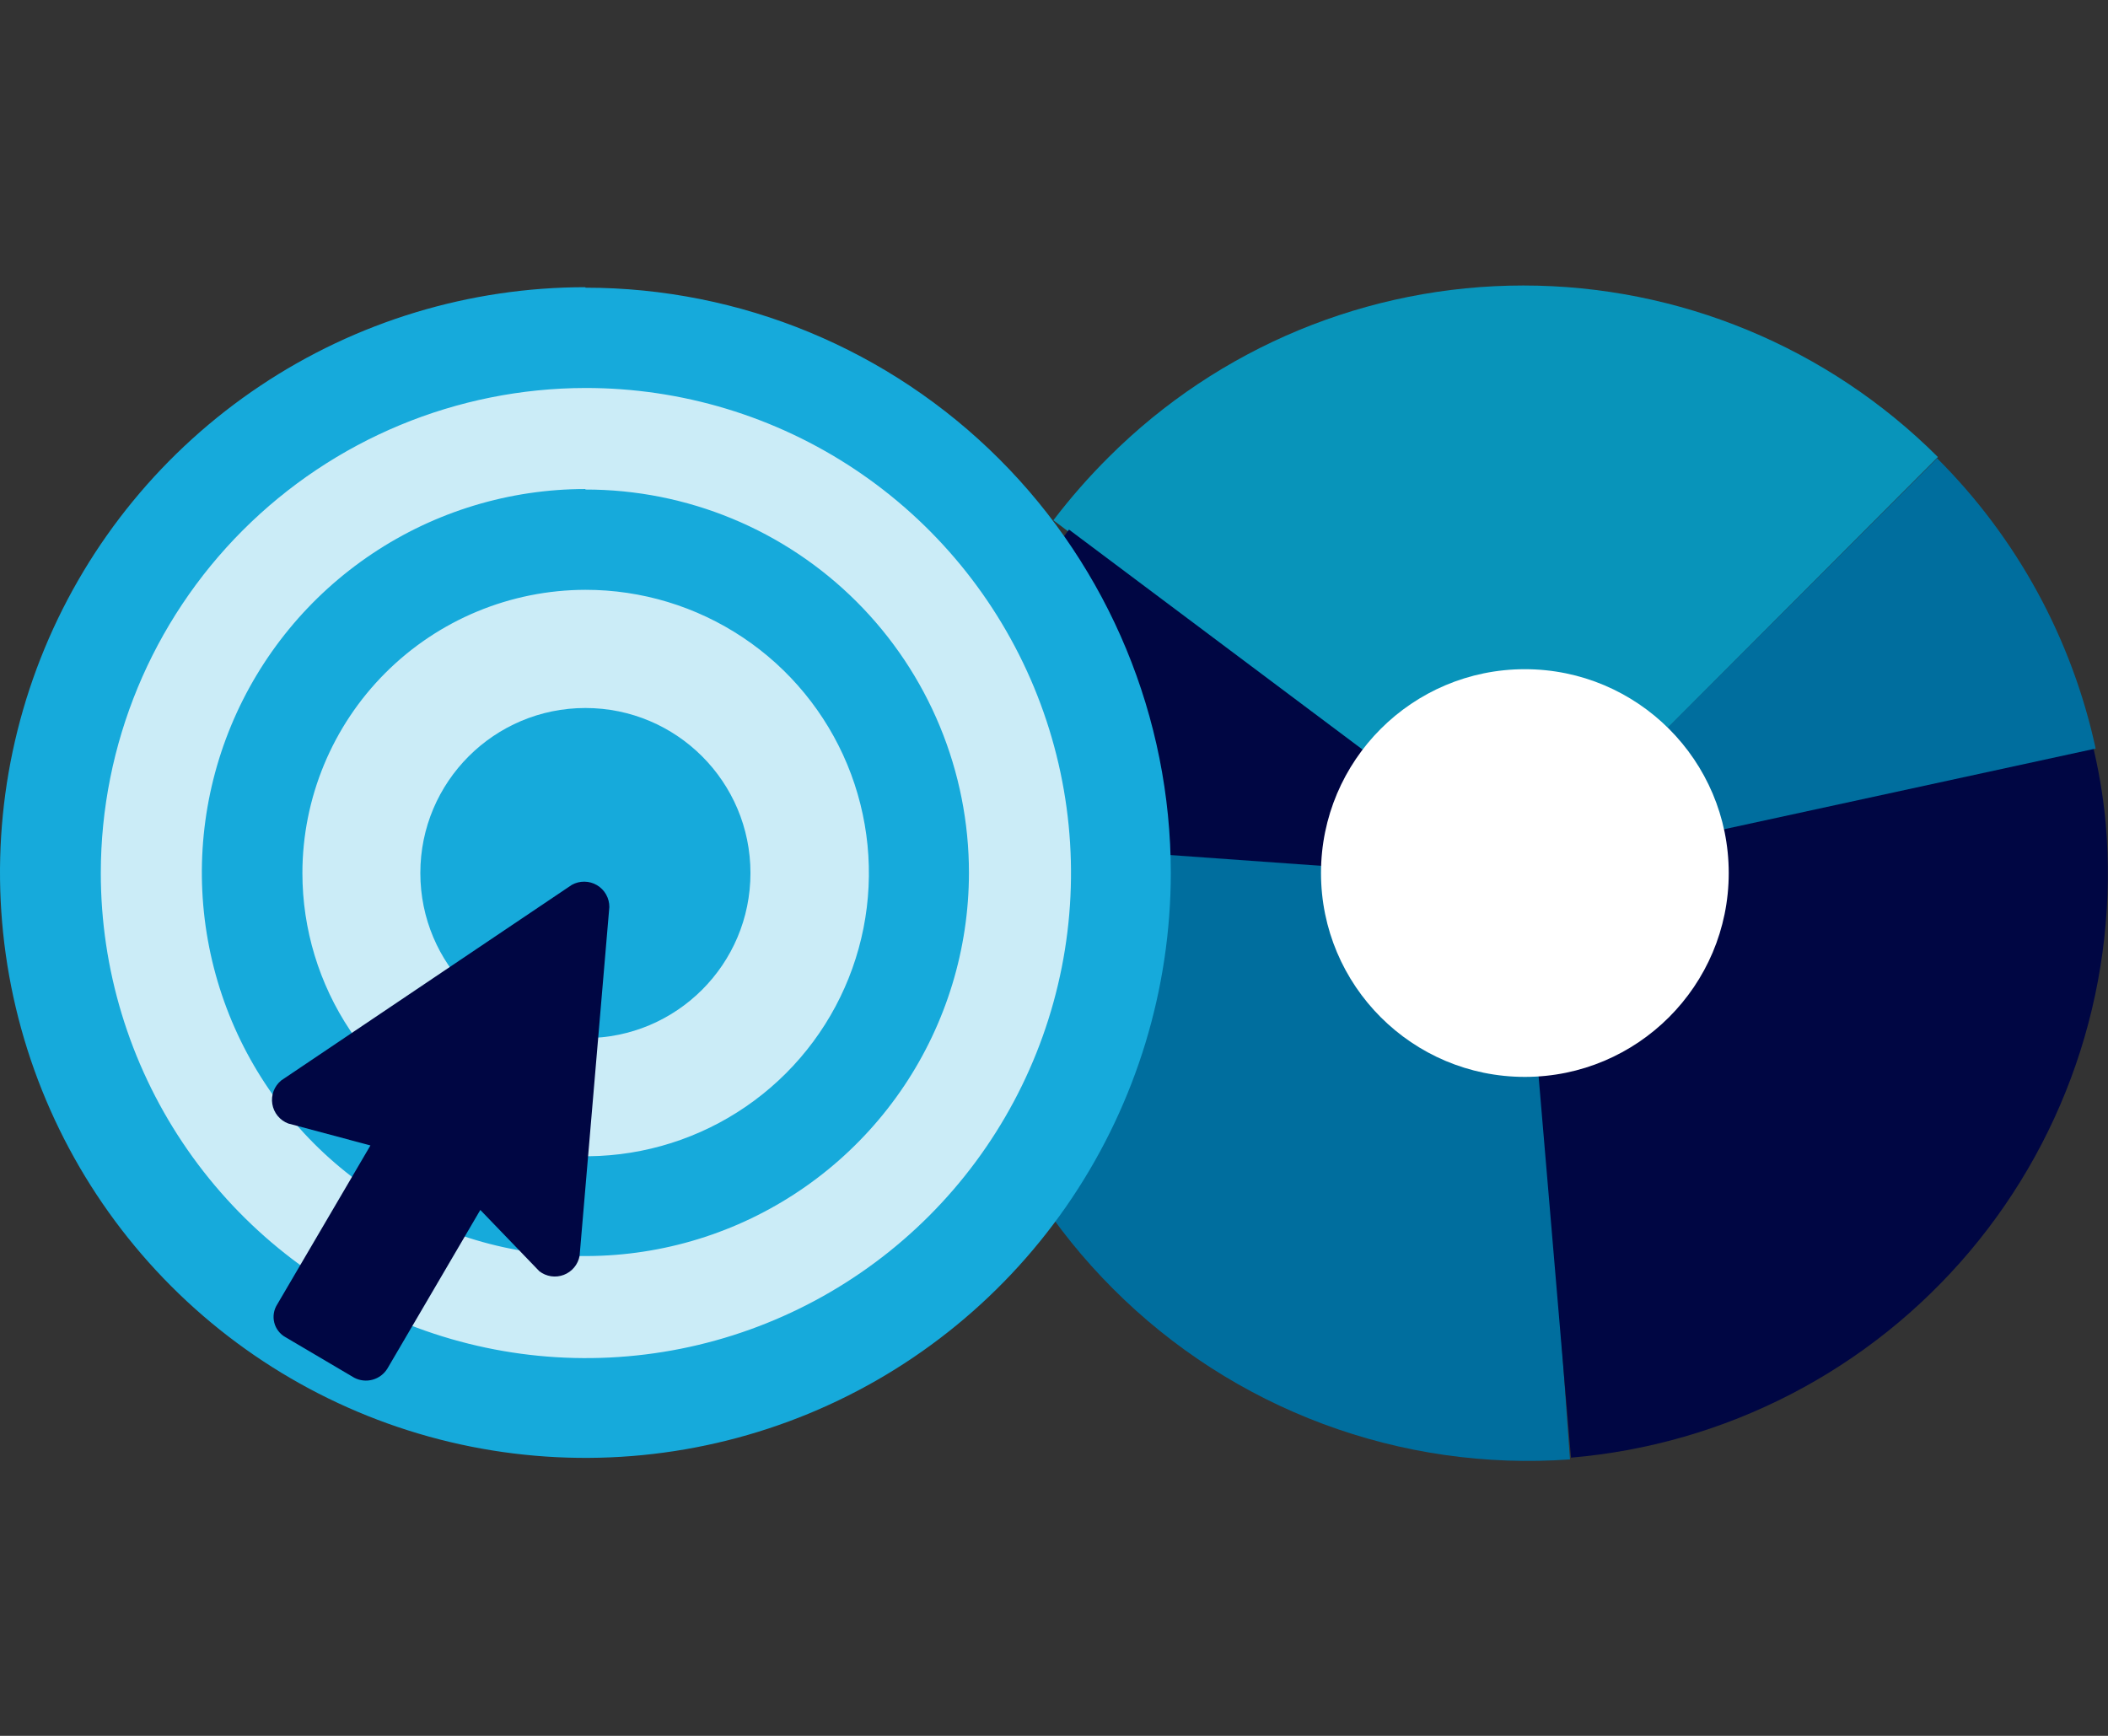 <svg width="170" height="140" viewBox="0 0 170 140" fill="none" xmlns="http://www.w3.org/2000/svg">
<rect x="0" y="0" width="170" height="140" fill="#333333" stroke="none"/>
<g clip-path="url(#clip0)">
<path d="M89.786 103.966C94.579 108.764 100.348 112.475 106.702 114.845C113.056 117.216 119.847 118.191 126.611 117.704L123.237 70.514L76.048 67.141C75.557 73.906 76.53 80.697 78.901 87.052C81.271 93.406 84.984 99.175 89.786 103.966Z" fill="#006E9E"/>
<path d="M84.949 41.961L122.831 70.413L156.282 36.86C147.411 28.002 135.388 23.026 122.851 23.026C110.315 23.026 98.291 28.002 89.42 36.86C87.815 38.456 86.321 40.16 84.949 41.961Z" fill="#0894BA"/>
<path d="M126.692 117.562C132.884 117.037 138.911 115.297 144.429 112.442C149.948 109.587 154.85 105.673 158.855 100.922C162.859 96.172 165.889 90.678 167.77 84.757C169.651 78.835 170.347 72.6 169.817 66.409C169.608 64.162 169.228 61.933 168.679 59.744L122.689 70.413L126.692 117.562Z" fill="#000643"/>
<path d="M156.221 36.962C162.647 43.373 167.085 51.502 169.004 60.373L122.77 70.413L156.221 36.962Z" fill="#006E9E"/>
<path d="M86.209 42.713C80.755 49.972 77.516 58.653 76.881 67.71L124.071 71.084L86.209 42.713Z" fill="#000643"/>
<path d="M122.973 86.854C132.053 86.854 139.414 79.493 139.414 70.413C139.414 61.333 132.053 53.972 122.973 53.972C113.893 53.972 106.532 61.333 106.532 70.413C106.532 79.493 113.893 86.854 122.973 86.854Z" fill="white"/>
<path d="M47.21 113.578C38.672 113.578 30.327 111.047 23.228 106.304C16.13 101.561 10.597 94.819 7.33 86.932C4.063 79.044 3.208 70.365 4.874 61.992C6.539 53.618 10.65 45.927 16.687 39.89C22.724 33.853 30.415 29.742 38.789 28.077C47.162 26.411 55.841 27.266 63.728 30.533C71.616 33.8 78.358 39.333 83.101 46.431C87.844 53.53 90.375 61.876 90.375 70.413C90.359 81.856 85.806 92.826 77.715 100.918C69.623 109.009 58.653 113.562 47.21 113.578Z" fill="#CBECF7"/>
<path d="M47.21 31.292C54.949 31.284 62.517 33.571 68.956 37.865C75.394 42.159 80.415 48.266 83.382 55.414C86.349 62.562 87.13 70.429 85.625 78.02C84.12 85.612 80.397 92.586 74.928 98.062C69.458 103.537 62.487 107.267 54.898 108.78C47.308 110.292 39.44 109.52 32.289 106.56C25.138 103.601 19.026 98.586 14.725 92.152C10.425 85.718 8.129 78.152 8.129 70.413C8.134 60.046 12.252 50.105 19.579 42.77C26.906 35.436 36.843 31.308 47.21 31.292ZM47.21 23.163C37.874 23.163 28.748 25.93 20.986 31.116C13.223 36.302 7.172 43.672 3.598 52.297C0.023 60.921 -0.914 70.411 0.904 79.568C2.722 88.724 7.215 97.136 13.813 103.74C20.411 110.344 28.82 114.844 37.975 116.67C47.13 118.496 56.621 117.567 65.248 114C73.875 110.433 81.251 104.389 86.444 96.63C91.636 88.872 94.412 79.749 94.42 70.413C94.42 57.892 89.446 45.884 80.592 37.031C71.739 28.177 59.731 23.203 47.21 23.203V23.163Z" fill="#16AADB"/>
<path d="M47.21 97.3C62.059 97.3 74.097 85.262 74.097 70.413C74.097 55.564 62.059 43.526 47.21 43.526C32.361 43.526 20.323 55.564 20.323 70.413C20.323 85.262 32.361 97.3 47.21 97.3Z" fill="#CBECF7"/>
<path d="M47.21 47.57C51.729 47.566 56.147 48.903 59.906 51.41C63.665 53.918 66.596 57.484 68.328 61.657C70.06 65.831 70.516 70.425 69.636 74.857C68.757 79.289 66.583 83.362 63.39 86.558C60.196 89.755 56.126 91.932 51.694 92.815C47.262 93.698 42.668 93.247 38.493 91.519C34.318 89.791 30.749 86.863 28.238 83.106C25.728 79.349 24.387 74.932 24.387 70.413C24.393 64.36 26.798 58.556 31.077 54.274C35.355 49.992 41.157 47.581 47.21 47.57ZM47.21 39.441C41.094 39.441 35.115 41.254 30.03 44.651C24.944 48.048 20.979 52.877 18.637 58.526C16.295 64.176 15.68 70.393 16.87 76.392C18.06 82.391 21.002 87.902 25.324 92.23C29.645 96.557 35.153 99.506 41.151 100.704C47.148 101.902 53.366 101.296 59.019 98.961C64.671 96.626 69.505 92.668 72.909 87.587C76.312 82.505 78.133 76.529 78.141 70.413C78.144 66.35 77.346 62.327 75.792 58.573C74.239 54.819 71.96 51.408 69.088 48.535C66.215 45.663 62.804 43.384 59.05 41.831C55.296 40.277 51.273 39.479 47.21 39.482V39.441Z" fill="#16AADB"/>
<path d="M47.21 83.724C54.561 83.724 60.521 77.765 60.521 70.413C60.521 63.061 54.561 57.102 47.21 57.102C39.858 57.102 33.898 63.061 33.898 70.413C33.898 77.765 39.858 83.724 47.21 83.724Z" fill="#16AADB"/>
<path d="M31.236 110.388L38.735 97.585L43.491 102.523C43.766 102.739 44.093 102.879 44.439 102.932C44.785 102.984 45.139 102.946 45.466 102.821C45.794 102.696 46.083 102.489 46.306 102.22C46.53 101.95 46.68 101.628 46.742 101.283L49.14 73.157C49.143 72.8 49.053 72.45 48.877 72.14C48.702 71.829 48.448 71.571 48.142 71.39C47.835 71.209 47.486 71.111 47.13 71.108C46.774 71.104 46.423 71.194 46.112 71.368L22.68 87.139C22.404 87.365 22.192 87.659 22.065 87.993C21.939 88.327 21.903 88.688 21.961 89.041C22.018 89.393 22.168 89.724 22.394 90C22.62 90.276 22.915 90.488 23.249 90.614L29.874 92.382L22.355 105.206C22.218 105.421 22.126 105.662 22.085 105.914C22.044 106.166 22.056 106.424 22.119 106.672C22.181 106.919 22.294 107.151 22.45 107.353C22.606 107.556 22.802 107.724 23.026 107.848L28.574 111.12C29.028 111.355 29.555 111.411 30.048 111.275C30.542 111.14 30.966 110.823 31.236 110.388Z" fill="#000643"/>
</g>
<defs>
<clipPath id="clip0">
<rect width="170" height="94.826" fill="white" transform="translate(0 23)"/>
</clipPath>
</defs>
</svg>
